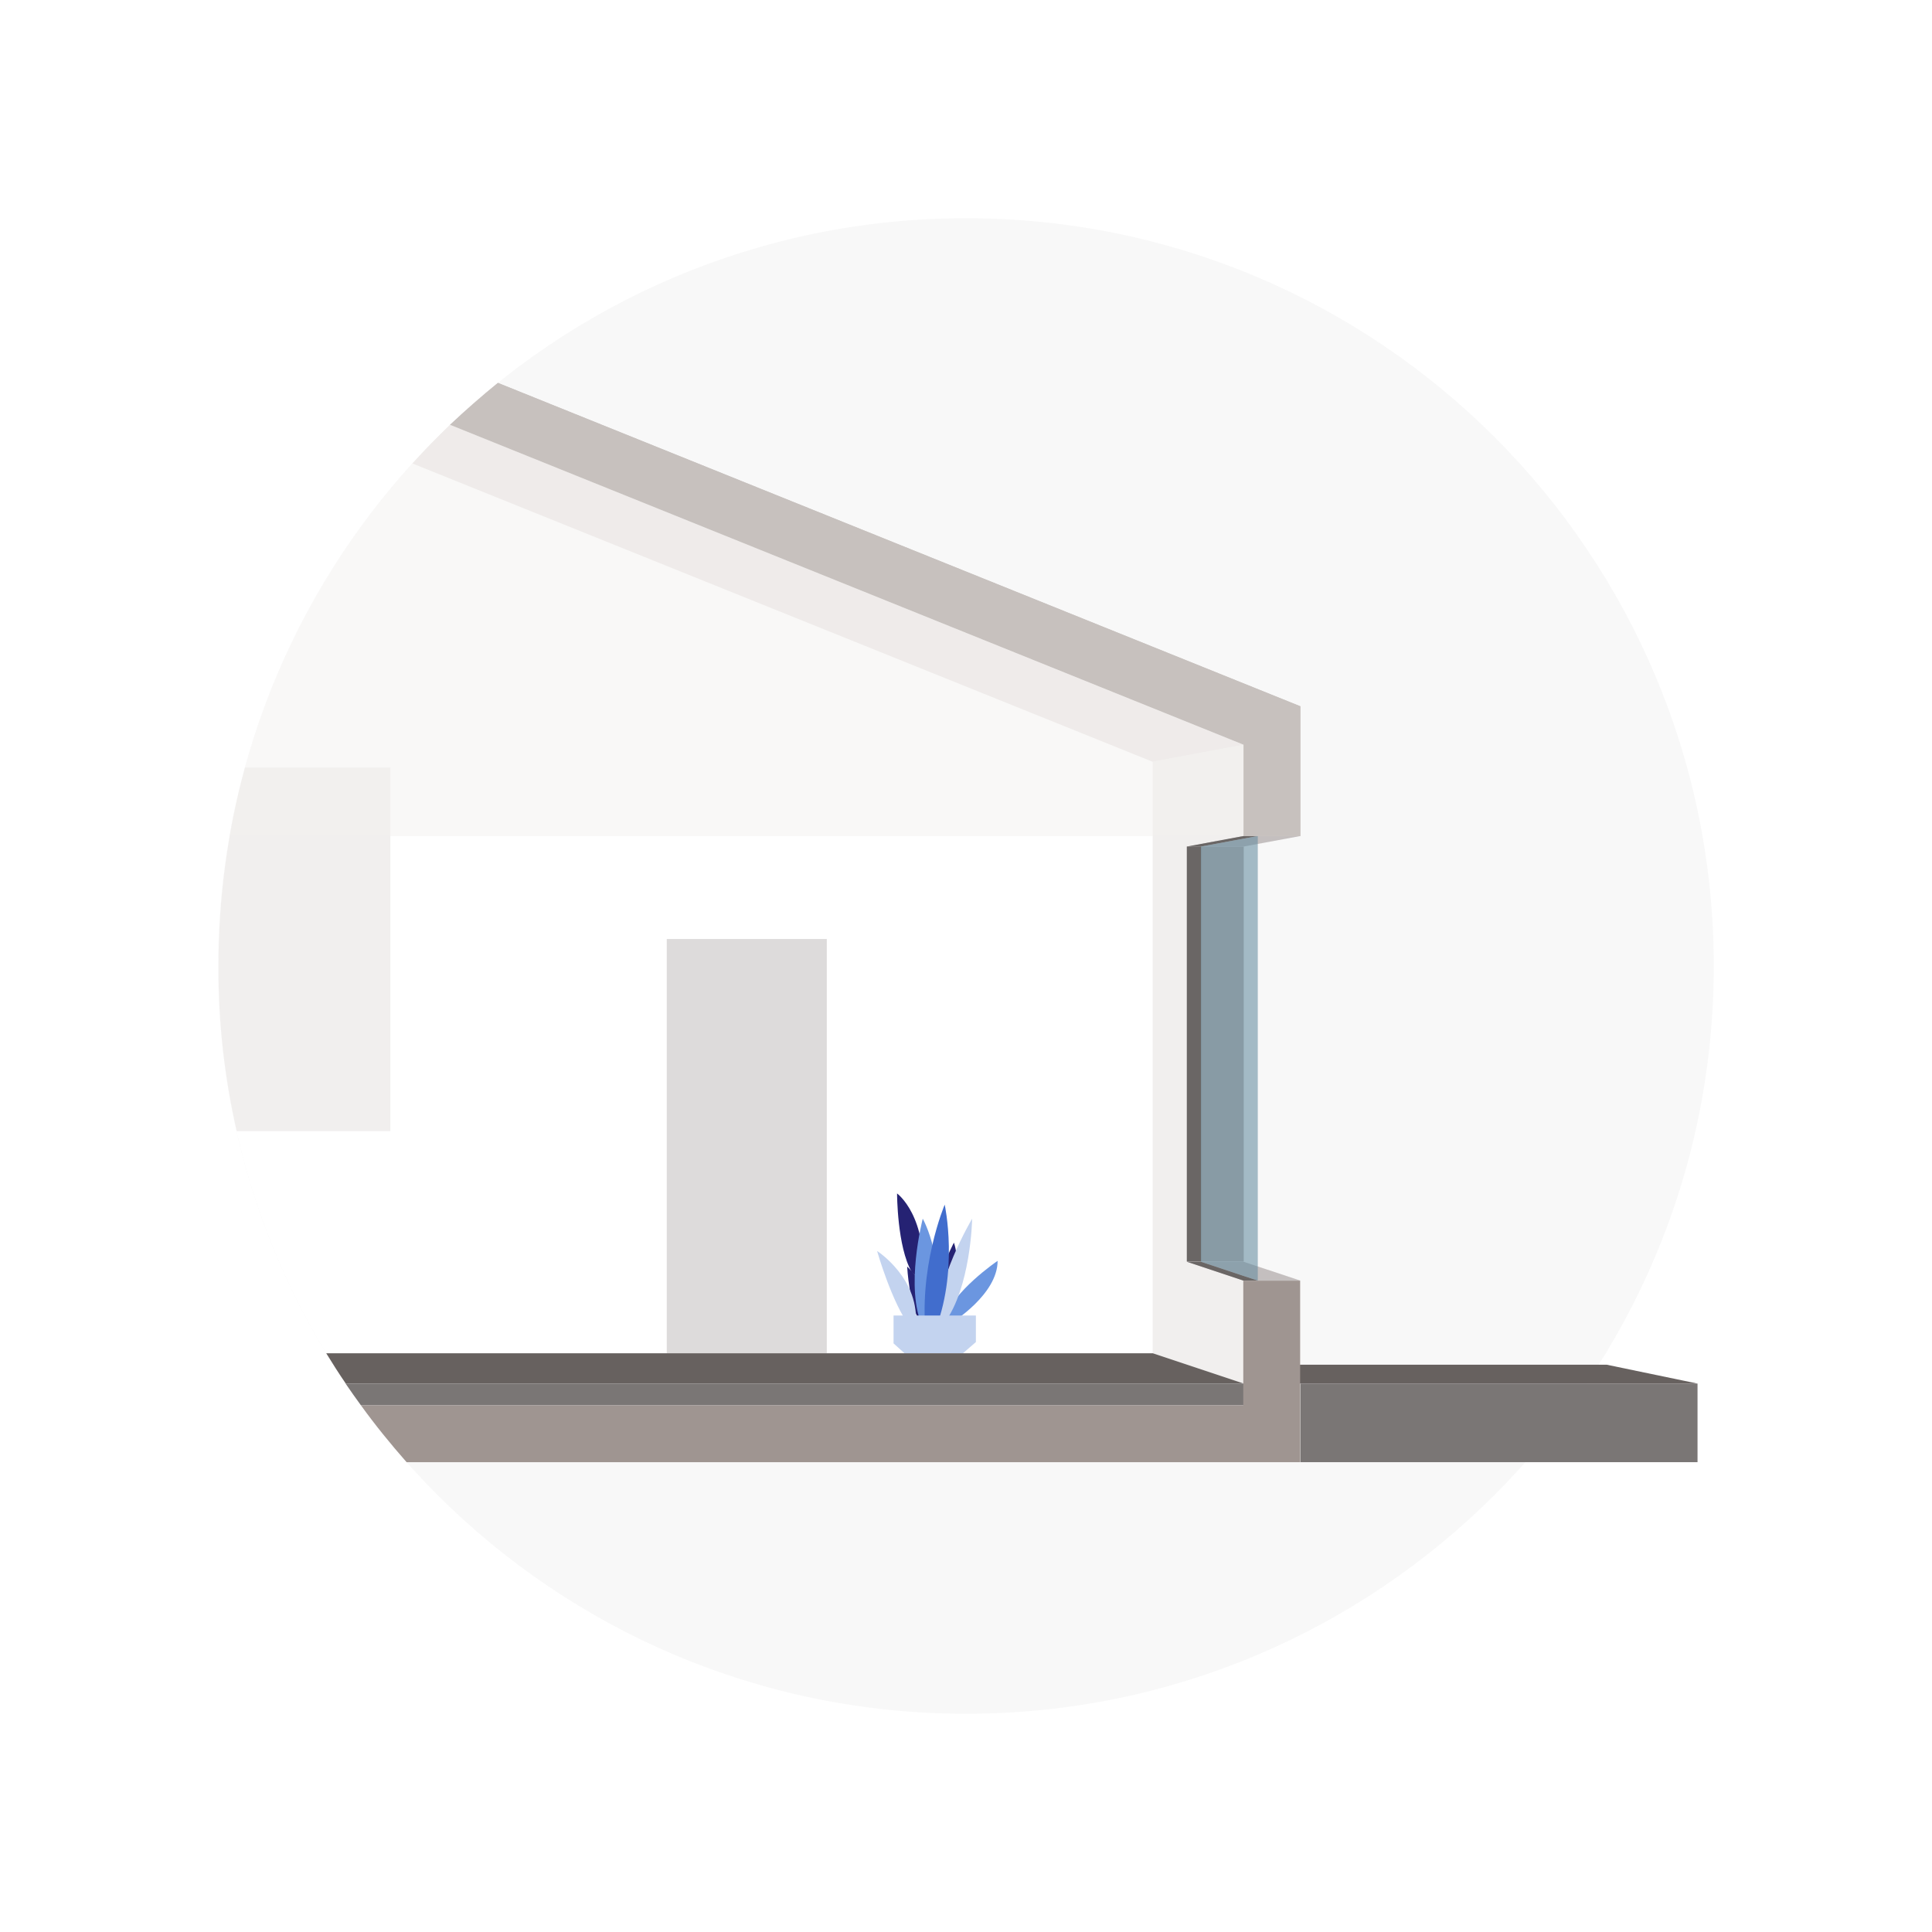 <?xml version="1.0" encoding="UTF-8"?>
<svg xmlns="http://www.w3.org/2000/svg" id="ePG7QJbnfSR1" viewBox="0 0 880 880" shape-rendering="geometricPrecision" text-rendering="geometricPrecision">
  <g id="ePG7QJbnfSR2">
    <path id="ePG7QJbnfSR3" d="M780.6,440C780.6,628.1,628.1,780.6,440,780.6C251.9,780.6,99.4,628.1,99.4,440C99.4,251.9,251.9,99.4,440,99.4C628.1,99.4,780.6,251.9,780.6,440" fill="rgb(248,248,248)" stroke="none" stroke-width="1"></path>
    <path id="ePG7QJbnfSR4" d="M99.4,440C99.4,510.4,120.8,575.9,157.4,630.2L525,630.2L525,346.9L187.9,211.1C132.9,271.5,99.4,351.9,99.4,440Z" fill="rgb(255,255,255)" stroke="none" stroke-width="1"></path>
    <path id="ePG7QJbnfSR5" d="M187.9,211.1L525.1,347L566.5,339.3L205,193.5C199.1,199.2,193.4,205,187.9,211.1Z" fill="rgb(235,231,230)" stroke="none" stroke-width="1"></path>
    <image id="ePG7QJbnfSR6" display="none" width="2548" height="1336" preserveAspectRatio="xMidYMid meet" opacity="0.44"></image>
    <rect id="ePG7QJbnfSR7" width="180.9" height="35.8" rx="0" ry="0" transform="matrix(1 0 0 1 592.3 630.2)" fill="rgb(122,118,117)" stroke="none" stroke-width="1"></rect>
    <polygon id="ePG7QJbnfSR8" points="731.8,621.6 566.4,621.6 592.3,630.2 773.2,630.2" fill="rgb(103,97,95)" stroke="none" stroke-width="1"></polygon>
    <polygon id="ePG7QJbnfSR9" points="566.4,339.2 525.1,346.9 525.1,616.4 566.4,630.2" fill="rgb(241,239,238)" stroke="none" stroke-width="1"></polygon>
    <line id="ePG7QJbnfSR10" x1="552.5" y1="385.5" x2="552.5" y2="385.5" fill="rgb(159,149,145)" stroke="none" stroke-width="1"></line>
    <rect id="ePG7QJbnfSR11" width="25.9" height="189" rx="0" ry="0" transform="matrix(1 0 0 1 540.6 385.6)" fill="rgb(185,177,175)" stroke="none" stroke-width="1"></rect>
    <polygon id="ePG7QJbnfSR12" points="540.6,385.6 566.4,380.8 592.3,380.8 566.4,385.6" fill="rgb(196,191,191)" stroke="none" stroke-width="1"></polygon>
    <polygon id="ePG7QJbnfSR13" points="592.3,583.3 566.4,583.3 540.6,574.7 566.4,574.7" fill="rgb(196,191,191)" stroke="none" stroke-width="1"></polygon>
    <polygon id="ePG7QJbnfSR14" points="566.4,583.3 540.6,574.7 547,574.7 572.9,583.3" fill="rgb(106,102,101)" stroke="none" stroke-width="1"></polygon>
    <rect id="ePG7QJbnfSR15" width="6.5" height="189" rx="0" ry="0" transform="matrix(1 0 0 1 540.6 385.6)" fill="rgb(106,102,101)" stroke="none" stroke-width="1"></rect>
    <polygon id="ePG7QJbnfSR16" points="540.6,385.6 566.4,380.8 572.9,380.8 547,385.6" fill="rgb(106,102,101)" stroke="none" stroke-width="1"></polygon>
    <line id="ePG7QJbnfSR17" x1="-320" y1="432.4" x2="-320" y2="432.4" fill="rgb(159,149,145)" stroke="none" stroke-width="1"></line>
    <rect id="ePG7QJbnfSR18" width="72.9" height="188.7" rx="0" ry="0" transform="matrix(1 0 0 1 303.7 427.7)" fill="rgb(221,219,219)" stroke="none" stroke-width="1"></rect>
    <polygon id="ePG7QJbnfSR19" points="572.9,380.8 572.9,583.3 547,574.7 547,385.6" opacity="0.57" fill="rgb(98,139,158)" stroke="none" stroke-width="1"></polygon>
    <path id="ePG7QJbnfSR20" d="M424.5,602.4C424.5,602.4,424.5,587.5,413.2,576.9C413.2,576.9,414.2,595.4,419.3,602.4L424.5,602.4Z" fill="rgb(37,34,115)" stroke="none" stroke-width="1"></path>
    <path id="ePG7QJbnfSR21" d="M427.8,601.1C427.8,601.1,439.5,580.7,434.5,566C434.5,566,422,589.6,426.2,601.1L427.8,601.1Z" fill="rgb(37,34,115)" stroke="none" stroke-width="1"></path>
    <path id="ePG7QJbnfSR22" d="M420.3,584.5C422.8,553.8,408.6,543.6,408.6,543.6C408.6,543.6,408.6,567.9,415.3,579.4L420.3,584.5Z" fill="rgb(37,34,115)" stroke="none" stroke-width="1"></path>
    <path id="ePG7QJbnfSR23" d="M424.5,604.3C432,575.6,420.3,555.1,420.3,555.1C420.3,555.1,412,587,420.3,604.3L424.5,604.3Z" fill="rgb(107,150,224)" stroke="none" stroke-width="1"></path>
    <path id="ePG7QJbnfSR24" d="M433.6,602.4C433.6,602.4,454.4,589.6,454.4,574.3C454.4,574.3,433.6,588.4,430.2,601.1L433.6,602.4Z" fill="rgb(107,150,224)" stroke="none" stroke-width="1"></path>
    <path id="ePG7QJbnfSR25" d="M417,604.3C419.5,582.6,399.5,569.8,399.5,569.8C399.5,569.8,406.2,593.4,414.5,604.3L417,604.3Z" fill="rgb(195,211,239)" stroke="none" stroke-width="1"></path>
    <path id="ePG7QJbnfSR26" d="M430.3,602.4C442,586.4,442.8,556.4,442.8,555.1C442.8,555.1,425.3,584.5,427,604.3L430.3,602.4Z" fill="rgb(195,211,239)" stroke="none" stroke-width="1"></path>
    <path id="ePG7QJbnfSR27" d="M425.3,607.5C437,579.4,430.3,548.7,430.3,548.7C430.3,548.7,417.8,578.1,422,610.7L425.3,607.5Z" fill="rgb(65,109,205)" stroke="none" stroke-width="1"></path>
    <polygon id="ePG7QJbnfSR28" points="444.5,599.2 407,599.2 407,611.9 412,616.4 438.6,616.4 444.5,611.3" fill="rgb(195,211,239)" stroke="none" stroke-width="1"></polygon>
    <path id="ePG7QJbnfSR29" d="M205,193.5L566.4,339.2L566.4,380.8L592.3,380.8L592.3,321.7L226.8,174.4C219.3,180.5,212,186.9,205,193.5Z" fill="rgb(159,149,145)" stroke="none" stroke-width="1"></path>
    <path id="ePG7QJbnfSR30" d="M107.8,515.2L177.8,515.2L177.8,349.6L111.6,349.6C103.7,378.4,99.5,408.7,99.5,440C99.4,465.9,102.3,491,107.8,515.2Z" fill="rgb(241,239,238)" stroke="none" stroke-width="1"></path>
    <path id="ePG7QJbnfSR31" d="M104.6,380.8L592.3,380.8L592.3,321.7L226.8,174.4C163.8,225.1,119.1,297.8,104.6,380.8Z" opacity="0.48" fill="rgb(241,239,238)" stroke="none" stroke-width="1"></path>
    <path id="ePG7QJbnfSR32" d="M157.5,630.2L566.5,630.2L525.1,616.4L148.6,616.4C151.5,621.1,154.4,625.7,157.5,630.2Z" fill="rgb(103,97,95)" stroke="none" stroke-width="1"></path>
    <path id="ePG7QJbnfSR33" d="M164.4,640.1L566.4,640.1L566.4,630.2L157.4,630.2C159.7,633.6,162.1,636.9,164.4,640.1Z" fill="rgb(122,118,117)" stroke="none" stroke-width="1"></path>
    <path id="ePG7QJbnfSR34" d="M566.4,640.1L164.4,640.1C170.9,649.1,177.9,657.7,185.2,666L592.2,666L592.2,583.3L566.3,583.3L566.3,640.1Z" fill="rgb(159,149,145)" stroke="none" stroke-width="1"></path>
  </g>
</svg>
